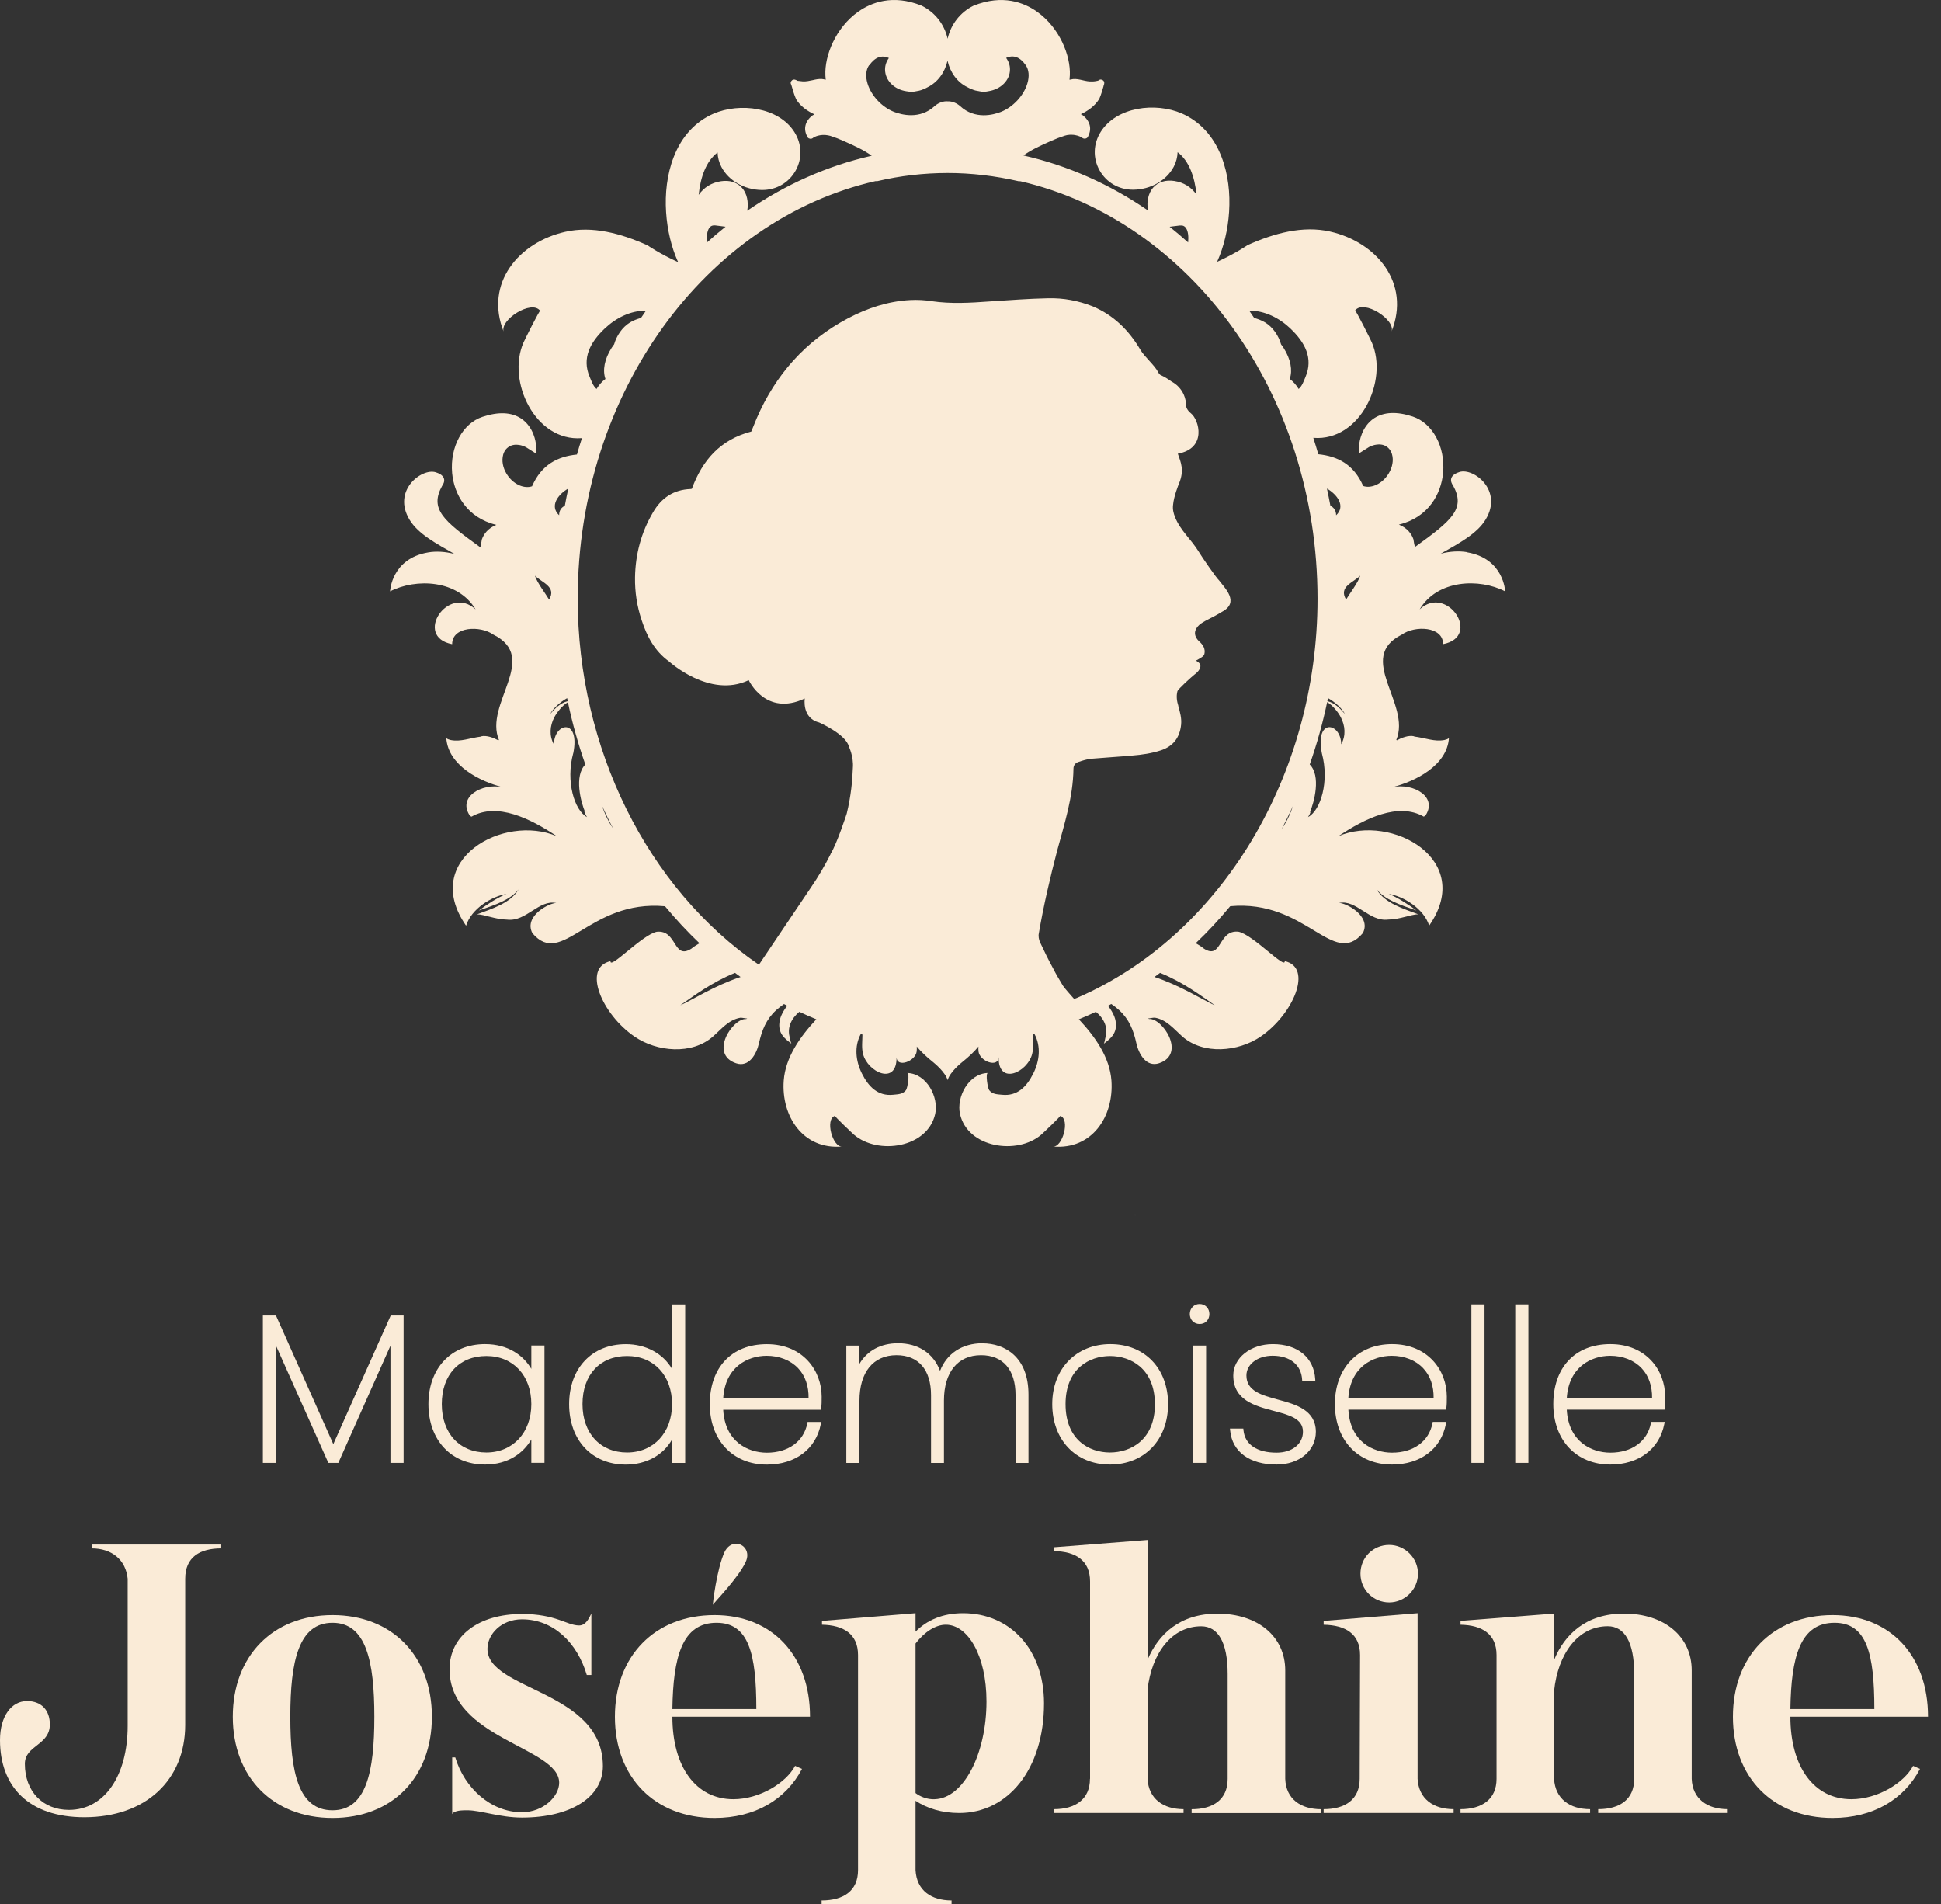<svg width="105" height="103" viewBox="0 0 105 103" fill="none" xmlns="http://www.w3.org/2000/svg">
<rect x="0" y="0" width="105" height="103" fill="#333333" stroke="none"/>
<path d="M18.031 78.11L14.929 71.151H14.221V79.125H14.932V72.787L17.763 79.125H18.302L21.122 72.787V79.125H21.833V71.151H21.137L18.031 78.11Z" fill="#FAEBD7"/>
<path d="M28.743 74.04C28.33 73.335 27.511 72.7 26.24 72.7C24.408 72.7 23.176 74.004 23.176 75.947C23.176 77.89 24.408 79.215 26.24 79.215C27.511 79.215 28.327 78.571 28.743 77.857V79.122H29.454V72.775H28.743V74.034V74.04ZM28.743 75.947C28.743 77.486 27.743 78.562 26.309 78.562C24.875 78.562 23.899 77.534 23.899 75.947C23.899 74.359 24.845 73.344 26.309 73.344C27.773 73.344 28.743 74.414 28.743 75.947Z" fill="#FAEBD7"/>
<path d="M36.355 74.043C35.864 73.206 34.942 72.703 33.855 72.703C32.02 72.703 30.788 74.007 30.788 75.95C30.788 77.893 32.02 79.218 33.855 79.218C34.954 79.218 35.876 78.709 36.355 77.86V79.128H37.066V70.552H36.355V74.043ZM36.355 75.947C36.355 77.486 35.355 78.562 33.921 78.562C32.487 78.562 31.511 77.534 31.511 75.947C31.511 74.359 32.457 73.344 33.921 73.344C35.385 73.344 36.355 74.414 36.355 75.947Z" fill="#FAEBD7"/>
<path d="M44.425 76.161C44.449 75.953 44.449 75.814 44.449 75.54C44.449 74.13 43.431 72.703 41.485 72.703C39.539 72.703 38.397 74.007 38.397 75.95C38.397 77.893 39.638 79.218 41.485 79.218C43.018 79.218 44.136 78.381 44.401 77.031L44.425 76.911H43.687L43.672 76.992C43.476 77.968 42.638 78.573 41.485 78.573C40.443 78.573 39.214 77.962 39.123 76.251H44.413L44.422 76.161H44.425ZM43.741 75.63H39.123C39.225 73.938 40.446 73.332 41.473 73.332C42.157 73.332 42.759 73.57 43.172 74.001C43.557 74.405 43.753 74.968 43.741 75.63Z" fill="#FAEBD7"/>
<path d="M53.148 72.654C52.055 72.654 51.217 73.206 50.853 74.146C50.491 73.194 49.678 72.654 48.579 72.654C47.651 72.654 46.913 73.052 46.494 73.766V72.781H45.783V79.128H46.494V75.757C46.494 74.218 47.244 73.299 48.497 73.299C49.684 73.299 50.365 74.088 50.365 75.462V79.128H51.064V75.757C51.064 74.218 51.814 73.299 53.07 73.299C54.257 73.299 54.937 74.088 54.937 75.462V79.128H55.636V75.429C55.636 73.386 54.35 72.658 53.148 72.658V72.654Z" fill="#FAEBD7"/>
<path d="M60.067 72.7C58.215 72.7 56.922 74.034 56.922 75.947C56.922 77.86 58.176 79.215 60.043 79.215C61.911 79.215 63.188 77.872 63.188 75.947C63.188 74.022 61.932 72.7 60.064 72.7H60.067ZM62.477 75.947C62.477 77.878 61.167 78.562 60.043 78.562C58.92 78.562 57.642 77.878 57.642 75.947C57.642 74.016 58.941 73.344 60.052 73.344C61.164 73.344 62.474 74.025 62.474 75.947H62.477Z" fill="#FAEBD7"/>
<path d="M65.245 72.778H64.534V79.125H65.245V72.778Z" fill="#FAEBD7"/>
<path d="M64.893 70.528C64.592 70.528 64.363 70.76 64.363 71.07C64.363 71.38 64.586 71.612 64.893 71.612C65.2 71.612 65.423 71.383 65.423 71.07C65.423 70.757 65.194 70.528 64.893 70.528Z" fill="#FAEBD7"/>
<path d="M69.137 75.703C68.258 75.465 67.426 75.239 67.426 74.396C67.426 73.79 68.035 73.329 68.842 73.329C69.782 73.329 70.39 73.823 70.439 74.615L70.445 74.709H71.155L71.149 74.603C71.08 73.429 70.201 72.7 68.854 72.7C67.655 72.7 66.715 73.444 66.715 74.396C66.715 75.73 67.875 76.04 68.899 76.311C69.749 76.537 70.484 76.733 70.484 77.438C70.484 78.104 69.896 78.571 69.056 78.571C67.996 78.571 67.345 78.131 67.267 77.36L67.258 77.269H66.535L66.547 77.381C66.661 78.528 67.598 79.215 69.056 79.215C70.288 79.215 71.183 78.468 71.183 77.438C71.171 76.254 70.089 75.962 69.137 75.703Z" fill="#FAEBD7"/>
<path d="M75.3 72.7C73.454 72.7 72.213 74.004 72.213 75.947C72.213 77.89 73.454 79.215 75.3 79.215C76.833 79.215 77.951 78.378 78.216 77.028L78.24 76.908H77.505L77.49 76.989C77.294 77.965 76.457 78.571 75.303 78.571C74.261 78.571 73.032 77.959 72.942 76.248H78.234L78.243 76.158C78.267 75.95 78.267 75.811 78.267 75.537C78.267 74.127 77.249 72.7 75.303 72.7H75.3ZM77.556 75.631H72.939C73.041 73.938 74.261 73.332 75.288 73.332C75.972 73.332 76.574 73.57 76.984 74.001C77.37 74.405 77.565 74.968 77.553 75.631H77.556Z" fill="#FAEBD7"/>
<path d="M80.307 70.549H79.596V79.125H80.307V70.549Z" fill="#FAEBD7"/>
<path d="M82.68 70.549H81.969V79.125H82.68V70.549Z" fill="#FAEBD7"/>
<path d="M89.304 76.989C89.108 77.965 88.271 78.571 87.117 78.571C86.075 78.571 84.846 77.959 84.756 76.248H90.045L90.054 76.158C90.078 75.95 90.078 75.811 90.078 75.537C90.078 74.127 89.06 72.7 87.114 72.7C85.168 72.7 84.027 74.004 84.027 75.947C84.027 77.89 85.268 79.215 87.114 79.215C88.647 79.215 89.765 78.378 90.03 77.028L90.054 76.908H89.316L89.301 76.989H89.304ZM89.374 75.631H84.756C84.858 73.938 86.078 73.332 87.105 73.332C87.789 73.332 88.391 73.57 88.801 74.001C89.187 74.405 89.382 74.968 89.371 75.631H89.374Z" fill="#FAEBD7"/>
<path d="M1.452 92.005C2.262 92.005 2.696 92.523 2.696 93.27C2.696 94.412 1.346 94.391 1.346 95.406C1.346 96.9 2.322 97.894 3.732 97.894C5.66 97.894 6.907 96.027 6.907 93.352V85.387C6.802 84.372 6.058 83.749 4.958 83.749V83.541H11.968V83.749C10.808 83.749 10.019 84.225 10.019 85.387V93.291C10.019 96.301 7.862 98.292 4.564 98.292C1.554 98.292 0 96.632 0 94.123C0 92.794 0.645 92.008 1.452 92.008V92.005Z" fill="#FAEBD7"/>
<path d="M17.989 87.357C21.203 87.357 23.363 89.556 23.363 92.855C23.363 96.153 21.206 98.331 17.989 98.331C14.772 98.331 12.594 96.132 12.594 92.855C12.594 89.578 14.751 87.357 17.989 87.357ZM17.989 97.915C19.815 97.915 20.251 95.84 20.251 92.855C20.251 89.87 19.815 87.773 17.989 87.773C16.164 87.773 15.706 89.828 15.706 92.855C15.706 95.882 16.143 97.915 17.989 97.915Z" fill="#FAEBD7"/>
<path d="M31.327 87.918C31.68 87.918 31.846 87.565 31.99 87.276V90.596H31.743C31.225 88.852 29.939 87.586 28.237 87.586C27.116 87.586 26.369 88.397 26.369 89.183C26.369 91.445 32.614 91.424 32.614 95.53C32.614 97.21 30.869 98.31 28.237 98.31C27.053 98.31 25.996 97.915 25.291 97.915C25.02 97.915 24.565 97.915 24.462 98.123V95.054H24.628C25.125 96.713 26.556 98.021 28.237 98.021C29.378 98.021 30.249 97.171 30.249 96.424C30.249 94.493 24.318 94.06 24.318 90.285C24.318 88.481 25.893 87.297 28.237 87.297C30.083 87.297 30.665 87.918 31.327 87.918Z" fill="#FAEBD7"/>
<path d="M38.653 87.357C41.765 87.357 43.819 89.535 43.819 92.855H36.373C36.373 95.551 37.638 97.316 39.671 97.316C41.102 97.316 42.533 96.424 43.012 95.511L43.385 95.677C42.515 97.337 40.834 98.331 38.656 98.331C35.421 98.331 33.264 96.132 33.264 92.855C33.264 89.577 35.421 87.357 38.656 87.357H38.653ZM40.915 92.439C40.915 89.43 40.5 87.773 38.759 87.773C36.891 87.773 36.415 89.641 36.373 92.439H40.915ZM39.192 83.954C39.337 83.643 39.587 83.496 39.816 83.496C40.232 83.496 40.605 83.932 40.334 84.493C39.918 85.384 38.59 86.713 38.572 86.794C38.53 86.857 38.78 84.845 39.192 83.954Z" fill="#FAEBD7"/>
<path d="M49.527 87.255V88.252C50.13 87.65 50.958 87.255 52.1 87.255C54.63 87.255 56.477 89.204 56.477 92.129C56.477 95.716 54.507 98.063 51.892 98.063C50.958 98.063 50.151 97.813 49.527 97.4V101.153C49.588 102.253 50.377 102.792 51.476 102.792V103H44.446V102.792C45.63 102.792 46.416 102.274 46.416 101.153V89.517C46.416 88.375 45.627 87.9 44.467 87.878V87.671L49.527 87.255ZM49.527 96.984C49.774 97.171 50.148 97.337 50.564 97.316C52.121 97.274 53.365 94.867 53.365 92.026C53.365 89.538 52.35 87.878 51.166 87.878C50.606 87.878 50.006 88.273 49.527 88.894V96.984Z" fill="#FAEBD7"/>
<path d="M58.968 96.216V85.535C58.968 84.393 58.179 83.918 57.019 83.896V83.689L62.08 83.294V89.767C62.661 88.4 63.821 87.279 65.854 87.279C68.053 87.279 69.526 88.523 69.526 90.349V96.219C69.568 97.298 70.354 97.858 71.475 97.858V98.066H64.462V97.858C65.646 97.858 66.411 97.319 66.411 96.219V90.535C66.411 88.834 65.893 87.963 64.98 87.963C63.384 87.963 62.305 89.415 62.077 91.385V96.216C62.137 97.295 62.926 97.855 64.025 97.855V98.063H57.013V97.855C58.176 97.855 58.962 97.316 58.962 96.216H58.968Z" fill="#FAEBD7"/>
<path d="M76.686 96.216C76.749 97.295 77.535 97.855 78.635 97.855V98.063H71.604V97.855C72.788 97.855 73.553 97.316 73.553 96.216L73.574 89.517C73.574 88.376 72.788 87.9 71.604 87.879V87.671L76.686 87.255V96.216ZM75.15 83.562C75.999 83.562 76.707 84.267 76.707 85.116C76.707 85.966 76.002 86.671 75.15 86.671C74.297 86.671 73.595 85.987 73.595 85.116C73.595 84.246 74.279 83.562 75.15 83.562Z" fill="#FAEBD7"/>
<path d="M79.008 98.063V97.855C80.171 97.855 80.957 97.316 80.957 96.216V89.517C80.957 88.376 80.168 87.9 79.008 87.879V87.671L84.069 87.276V89.785C84.629 88.415 85.792 87.276 87.843 87.276C90.042 87.276 91.515 88.52 91.515 90.346V96.216C91.557 97.295 92.344 97.855 93.464 97.855V98.063H86.455V97.855C87.635 97.855 88.403 97.316 88.403 96.216V90.532C88.403 88.83 87.885 87.96 86.973 87.96C85.355 87.96 84.277 89.454 84.069 91.466V96.216C84.132 97.295 84.918 97.855 86.018 97.855V98.063H79.005H79.008Z" fill="#FAEBD7"/>
<path d="M99.133 87.357C102.245 87.357 104.299 89.535 104.299 92.855H96.853C96.853 95.551 98.118 97.316 100.151 97.316C101.582 97.316 103.013 96.424 103.492 95.512L103.865 95.677C102.995 97.337 101.314 98.331 99.136 98.331C95.901 98.331 93.744 96.132 93.744 92.855C93.744 89.578 95.901 87.357 99.136 87.357H99.133ZM101.395 92.439C101.395 89.43 100.98 87.773 99.239 87.773C97.371 87.773 96.895 89.641 96.853 92.439H101.395Z" fill="#FAEBD7"/>
<path d="M61.405 65.735L61.411 65.729C61.411 65.729 61.399 65.729 61.396 65.726C61.399 65.726 61.402 65.732 61.405 65.735Z" fill="#FAEBD7"/>
<path d="M79.358 29.863C78.936 29.793 78.445 29.817 77.939 29.947C78.933 29.384 79.9 28.869 80.364 28.106C81.331 26.525 79.719 25.293 78.957 25.528C78.195 25.763 78.605 26.26 78.605 26.26C79.303 27.525 78.529 28.152 76.541 29.588C76.508 29.462 76.481 29.317 76.46 29.167C76.364 28.893 76.144 28.561 75.674 28.375C77.267 27.992 77.963 26.715 78.066 25.573C78.192 24.163 77.499 22.883 76.418 22.528C75.559 22.245 74.864 22.278 74.339 22.618C73.628 23.085 73.538 23.953 73.535 23.989V24.51L74.062 24.178C74.089 24.163 74.116 24.151 74.144 24.139C74.18 24.121 74.219 24.109 74.264 24.094C74.321 24.073 74.379 24.061 74.439 24.052C74.604 24.025 74.836 24.025 75.032 24.172C75.234 24.32 75.306 24.54 75.33 24.697C75.382 25.034 75.276 25.413 75.038 25.736C74.677 26.227 74.132 26.423 73.743 26.287C73.231 25.112 72.354 24.675 71.315 24.57C71.228 24.272 71.14 23.974 71.044 23.681C71.047 23.681 71.053 23.681 71.056 23.681C73.574 23.88 75.12 20.6 74.207 18.515C74.147 18.374 73.336 16.756 73.303 16.798C73.767 16.169 75.526 17.311 75.273 17.94C76.33 15.307 74.457 13.093 71.951 12.524C70.475 12.19 68.926 12.614 67.493 13.256C67.474 13.268 66.83 13.714 65.833 14.166C65.845 14.139 65.86 14.114 65.872 14.087C66.507 12.663 66.815 10.373 66.074 8.47C65.643 7.364 64.899 6.557 63.923 6.135C62.504 5.521 60.408 5.774 59.549 7.126C59.139 7.771 59.112 8.548 59.477 9.205C59.844 9.867 60.522 10.262 61.287 10.262H61.308C62.245 10.253 63.101 9.765 63.495 9.018C63.625 8.771 63.694 8.5 63.703 8.232C64.327 8.698 64.631 9.587 64.727 10.524C64.432 10.114 64.031 9.867 63.528 9.789C63.059 9.717 62.649 9.843 62.381 10.147C62.116 10.449 62.022 10.909 62.098 11.382C60.052 9.976 57.781 8.955 55.365 8.409C55.793 8.099 56.293 7.876 56.778 7.659L56.865 7.62C57.103 7.512 57.353 7.418 57.603 7.337C57.685 7.31 57.772 7.295 57.871 7.289H57.944C58.007 7.289 58.073 7.289 58.133 7.301L58.188 7.313C58.257 7.325 58.32 7.343 58.404 7.376C58.447 7.394 58.486 7.415 58.531 7.442C58.552 7.463 58.576 7.479 58.603 7.488C58.636 7.5 58.673 7.5 58.706 7.497C58.754 7.491 58.802 7.466 58.835 7.427C58.853 7.406 58.865 7.379 58.871 7.352C59.073 6.957 58.968 6.545 58.57 6.234C58.537 6.213 58.504 6.195 58.468 6.177C58.838 6.006 59.23 5.74 59.468 5.343C59.57 5.117 59.658 4.798 59.7 4.647V4.617C59.754 4.536 59.751 4.415 59.676 4.352C59.6 4.286 59.498 4.283 59.426 4.352C59.377 4.376 59.176 4.409 59.091 4.406C59.085 4.406 59.076 4.406 59.07 4.406C58.905 4.415 58.739 4.379 58.573 4.34C58.401 4.301 58.218 4.258 58.046 4.277C57.98 4.286 57.92 4.298 57.856 4.313L57.874 4.072C57.923 3.023 57.329 1.508 56.103 0.635C55.404 0.138 54.239 -0.323 52.66 0.309C51.937 0.668 51.434 1.325 51.263 2.096C51.091 1.321 50.585 0.665 49.85 0.303C48.286 -0.323 47.124 0.138 46.422 0.635C45.193 1.508 44.602 3.023 44.651 4.072C44.651 4.078 44.651 4.081 44.651 4.087C44.651 4.111 44.66 4.207 44.669 4.313C44.605 4.295 44.542 4.283 44.473 4.274C44.295 4.258 44.12 4.298 43.952 4.337C43.789 4.373 43.617 4.409 43.434 4.403C43.352 4.397 43.148 4.373 43.12 4.367C43.048 4.298 42.925 4.277 42.849 4.34C42.774 4.403 42.747 4.496 42.804 4.578L42.825 4.65C42.867 4.804 42.955 5.12 43.069 5.37C43.301 5.756 43.69 6.015 44.057 6.186C44.018 6.204 43.982 6.225 43.943 6.25C43.557 6.551 43.452 6.963 43.657 7.361C43.663 7.388 43.675 7.415 43.696 7.436C43.729 7.476 43.774 7.497 43.819 7.503C43.852 7.509 43.889 7.506 43.922 7.494C43.949 7.485 43.973 7.466 43.994 7.448C44.033 7.424 44.078 7.397 44.142 7.373C44.202 7.349 44.265 7.331 44.34 7.319L44.389 7.31C44.452 7.301 44.515 7.298 44.584 7.301C44.584 7.301 44.648 7.301 44.651 7.301C44.75 7.31 44.837 7.325 44.919 7.349C45.172 7.43 45.422 7.527 45.657 7.635L45.744 7.674C46.229 7.891 46.729 8.114 47.157 8.424C44.738 8.97 42.47 9.991 40.424 11.398C40.503 10.925 40.409 10.464 40.141 10.162C39.873 9.855 39.464 9.729 38.994 9.804C38.49 9.882 38.09 10.129 37.795 10.539C37.891 9.602 38.192 8.717 38.819 8.247C38.825 8.515 38.897 8.786 39.027 9.033C39.421 9.78 40.277 10.268 41.214 10.277H41.235C42.003 10.277 42.678 9.882 43.045 9.22C43.41 8.563 43.382 7.786 42.973 7.141C42.114 5.789 40.018 5.539 38.599 6.15C37.623 6.572 36.879 7.376 36.448 8.485C35.707 10.385 36.014 12.678 36.65 14.102C36.662 14.13 36.677 14.154 36.689 14.181C35.692 13.729 35.051 13.286 35.032 13.271C33.599 12.627 32.05 12.202 30.574 12.539C28.065 13.108 26.192 15.322 27.252 17.955C26.999 17.323 28.758 16.181 29.222 16.814C29.189 16.771 28.378 18.386 28.318 18.53C27.405 20.615 28.951 23.892 31.469 23.697C31.472 23.697 31.478 23.697 31.481 23.697C31.385 23.989 31.294 24.287 31.21 24.585C30.168 24.691 29.294 25.127 28.782 26.302C28.393 26.438 27.845 26.242 27.487 25.751C27.249 25.428 27.143 25.049 27.195 24.712C27.219 24.555 27.288 24.335 27.493 24.188C27.692 24.04 27.924 24.04 28.086 24.067C28.146 24.076 28.204 24.088 28.261 24.109C28.309 24.124 28.345 24.139 28.381 24.154C28.412 24.166 28.436 24.181 28.463 24.194L28.987 24.525V24.004C28.987 23.968 28.896 23.1 28.186 22.633C27.662 22.29 26.966 22.26 26.107 22.543C25.026 22.898 24.333 24.178 24.459 25.588C24.562 26.727 25.258 28.007 26.851 28.39C26.381 28.576 26.161 28.908 26.065 29.182C26.044 29.332 26.017 29.477 25.984 29.604C23.996 28.167 23.221 27.54 23.92 26.275C23.92 26.275 24.33 25.778 23.568 25.543C22.806 25.308 21.194 26.54 22.161 28.122C22.625 28.881 23.592 29.399 24.586 29.962C24.077 29.832 23.589 29.805 23.167 29.878C21.167 30.212 21.101 31.986 21.101 31.986C22.511 31.266 24.767 31.354 25.728 32.962C24.249 31.589 22.348 34.435 24.459 34.842C24.459 33.863 26.005 33.833 26.683 34.321C29.228 35.583 26.164 38.068 26.993 40.029C26.978 40.026 26.966 40.02 26.951 40.02C26.963 40.032 26.969 40.044 26.981 40.056C26.716 39.914 26.333 39.752 26.014 39.83C26.02 39.83 26.029 39.836 26.035 39.839C25.411 39.917 24.929 40.134 24.387 40.029C24.297 40.005 24.206 39.984 24.143 39.923C24.243 41.408 25.96 42.264 27.183 42.577C26.068 42.339 24.688 43.12 25.451 44.168C25.463 44.159 25.478 44.153 25.487 44.147C25.493 44.156 25.499 44.168 25.505 44.174C26.884 43.382 28.689 44.27 30.125 45.231C27.258 43.996 22.724 46.493 25.213 50.069C25.496 49.156 26.592 48.481 27.399 48.352C26.918 48.548 26.36 48.906 25.902 49.249C26.839 48.927 27.619 48.659 28.053 48.105C27.634 48.843 26.613 49.15 25.806 49.454C26.195 49.454 26.797 49.731 27.43 49.74C28.463 49.87 29.153 48.635 30.095 48.843C29.746 48.819 28.315 49.539 28.8 50.472C30.421 52.391 31.867 48.638 35.975 49.017C36.563 49.725 37.183 50.394 37.84 51.018C37.689 51.105 37.539 51.198 37.394 51.316C36.409 51.936 36.638 50.28 35.529 50.397C34.737 50.56 32.981 52.461 33.026 51.987C31.481 52.331 32.559 54.861 34.325 56.066C35.538 56.898 37.433 57.069 38.575 56.057C39.024 55.66 39.421 55.156 40.048 55.048C40.123 55.036 40.4 55.099 40.424 55.09L40.367 55.117C39.644 55.06 38.337 57.012 39.822 57.512C40.515 57.747 40.924 57.015 41.054 56.437C41.214 55.723 41.443 55.138 41.988 54.638C42.117 54.521 42.262 54.412 42.41 54.307C42.47 54.34 42.53 54.37 42.59 54.4C42.382 54.653 42.226 54.961 42.181 55.196C42.042 55.907 42.485 56.19 42.81 56.452C42.771 56.358 42.75 56.25 42.735 56.151C42.557 55.602 42.801 55.093 43.241 54.726C43.545 54.87 43.849 55.006 44.16 55.132C43.274 56.081 42.491 57.193 42.397 58.446C42.256 60.368 43.434 62.196 45.554 62.015C45.048 62.057 44.614 60.548 45.166 60.353C45.13 60.368 46.108 61.301 46.199 61.377C47.494 62.485 50.181 62.097 50.591 60.247C50.79 59.349 50.136 58.066 49.079 58.036C49.223 58.036 49.094 58.864 49.009 58.967C48.829 59.193 48.588 59.184 48.319 59.214C47.491 59.301 46.982 58.777 46.627 58.066C46.289 57.398 46.202 56.599 46.563 55.931C46.593 55.94 46.624 55.946 46.654 55.955C46.654 56.307 46.599 56.654 46.687 57.009C46.943 58.006 48.524 58.732 48.5 57.181C48.509 57.774 49.518 57.413 49.588 56.873C49.6 56.777 49.597 56.69 49.594 56.605C49.795 56.852 50.088 57.142 50.519 57.485C50.519 57.485 51.148 57.994 51.263 58.425C51.377 57.991 52.007 57.485 52.007 57.485C52.437 57.142 52.73 56.852 52.931 56.605C52.925 56.69 52.922 56.777 52.934 56.873C53.001 57.413 54.01 57.774 54.022 57.181C53.998 58.732 55.579 58.009 55.835 57.009C55.925 56.654 55.868 56.31 55.871 55.955C55.901 55.946 55.931 55.94 55.962 55.931C56.323 56.599 56.233 57.398 55.895 58.066C55.54 58.777 55.031 59.304 54.202 59.214C53.934 59.187 53.693 59.193 53.513 58.967C53.428 58.864 53.299 58.036 53.443 58.036C52.386 58.063 51.732 59.349 51.931 60.247C52.341 62.097 55.031 62.485 56.323 61.377C56.413 61.301 57.392 60.368 57.356 60.353C57.907 60.545 57.474 62.057 56.968 62.015C59.085 62.199 60.263 60.371 60.124 58.446C60.031 57.19 59.251 56.081 58.362 55.132C58.673 55.006 58.98 54.87 59.284 54.726C59.727 55.093 59.968 55.602 59.79 56.151C59.772 56.25 59.754 56.358 59.715 56.452C60.04 56.19 60.48 55.904 60.344 55.196C60.299 54.964 60.143 54.653 59.935 54.4C59.995 54.367 60.058 54.337 60.118 54.304C60.266 54.406 60.411 54.518 60.54 54.635C61.085 55.135 61.317 55.72 61.474 56.434C61.603 57.012 62.01 57.741 62.703 57.509C64.188 57.009 62.878 55.054 62.158 55.114L62.101 55.087C62.125 55.096 62.402 55.033 62.477 55.045C63.104 55.15 63.501 55.654 63.95 56.054C65.092 57.066 66.983 56.895 68.2 56.063C69.966 54.855 71.044 52.328 69.499 51.984C69.544 52.461 67.788 50.557 66.996 50.394C65.884 50.274 66.113 51.933 65.131 51.313C64.986 51.192 64.836 51.102 64.685 51.015C65.342 50.394 65.962 49.722 66.55 49.014C70.658 48.635 72.104 52.388 73.725 50.469C74.21 49.536 72.779 48.816 72.43 48.84C73.372 48.632 74.062 49.87 75.095 49.737C75.728 49.731 76.333 49.454 76.719 49.451C75.912 49.147 74.888 48.84 74.472 48.102C74.906 48.653 75.686 48.924 76.623 49.246C76.165 48.903 75.605 48.548 75.126 48.349C75.933 48.478 77.029 49.153 77.312 50.066C79.8 46.493 75.27 43.993 72.399 45.228C73.836 44.267 75.638 43.382 77.02 44.171C77.023 44.165 77.032 44.15 77.038 44.144C77.05 44.153 77.065 44.159 77.075 44.165C77.837 43.117 76.457 42.336 75.342 42.574C76.565 42.258 78.282 41.406 78.382 39.92C78.319 39.981 78.228 40.002 78.138 40.026C77.596 40.131 77.117 39.914 76.49 39.836C76.496 39.836 76.505 39.83 76.511 39.827C76.192 39.749 75.809 39.911 75.544 40.053C75.556 40.041 75.562 40.029 75.574 40.017C75.559 40.017 75.547 40.023 75.532 40.026C76.364 38.065 73.3 35.58 75.843 34.318C76.52 33.83 78.066 33.86 78.066 34.839C80.177 34.432 78.276 31.583 76.797 32.959C77.758 31.351 80.014 31.263 81.424 31.986C81.424 31.986 81.358 30.206 79.358 29.872V29.863ZM72.279 27.872C72.276 27.591 72.146 27.447 71.969 27.356C71.912 27.043 71.848 26.733 71.782 26.426C72.333 26.742 72.812 27.371 72.279 27.872ZM63.748 38.197C63.664 37.932 63.622 37.664 63.694 37.387C63.727 37.27 64.471 36.598 64.619 36.483C64.799 36.357 65.098 36.047 64.833 35.824C64.64 35.676 64.673 35.761 64.799 35.676C64.917 35.601 65.11 35.517 65.152 35.378C65.215 35.101 65.089 34.878 64.854 34.676C64.429 34.251 64.748 33.887 64.95 33.739C65.303 33.495 65.513 33.453 66.11 33.089C67.068 32.577 66.269 31.82 65.95 31.396C65.791 31.248 65.025 30.14 64.842 29.832C64.438 29.173 63.851 28.694 63.565 27.971C63.48 27.757 63.426 27.546 63.459 27.299C63.501 26.841 63.736 26.257 63.79 26.127C64.068 25.435 63.887 25.022 63.715 24.54C65.303 24.254 64.866 22.709 64.429 22.359C64.194 22.178 64.164 21.977 64.164 21.977C64.164 21.007 63.387 20.645 63.387 20.645C63.215 20.519 63.013 20.389 62.76 20.272C62.718 20.229 62.676 20.187 62.655 20.133C62.441 19.729 61.911 19.302 61.685 18.91C61.067 17.868 60.248 17.049 59.109 16.57C58.332 16.262 57.525 16.112 56.694 16.133C55.639 16.154 54.585 16.238 53.543 16.304C52.501 16.38 51.455 16.443 50.413 16.292C50.031 16.229 49.624 16.208 49.241 16.229C48.039 16.292 46.922 16.666 45.868 17.22C43.578 18.434 41.952 20.265 40.928 22.639C40.831 22.883 40.726 23.13 40.641 23.341C38.961 23.778 37.99 24.904 37.427 26.438C37.406 26.438 37.385 26.45 37.364 26.45C36.439 26.483 35.776 26.929 35.322 27.718C34.683 28.802 34.373 29.986 34.352 31.23C34.34 32.019 34.457 32.794 34.713 33.55C34.999 34.423 35.415 35.221 36.192 35.776C36.192 35.776 38.394 37.797 40.503 36.788C40.503 36.788 41.419 38.779 43.536 37.779C43.536 37.779 43.364 38.842 44.313 39.077C44.313 39.077 45.771 39.716 45.922 40.387C45.922 40.387 46.187 40.92 46.136 41.538C46.115 42.198 46.03 43.092 45.804 44.008C45.804 44.008 45.283 45.617 44.931 46.189V46.201C44.62 46.819 44.271 47.415 43.877 47.99C42.934 49.388 41.991 50.783 41.054 52.18C35.008 48.041 31.252 40.457 31.252 32.387C31.252 21.226 38.186 11.895 47.356 9.798H47.458C48.702 9.506 49.982 9.358 51.263 9.358C52.543 9.358 53.826 9.509 55.112 9.804H55.197C64.354 11.913 71.273 21.238 71.273 32.39C71.273 41.933 66.05 50.602 58.278 53.967C58.221 53.991 58.164 54.009 58.106 54.033C57.853 53.75 57.636 53.5 57.507 53.325C57.326 53.018 57.133 52.708 56.974 52.388C56.718 51.921 56.483 51.439 56.26 50.96C56.197 50.822 56.163 50.629 56.197 50.481C56.453 48.981 56.802 47.49 57.188 46.011C57.582 44.553 58.049 43.117 58.07 41.583C58.07 41.39 58.176 41.264 58.347 41.21C58.57 41.134 58.805 41.062 59.04 41.038C59.775 40.975 60.519 40.933 61.254 40.866C61.775 40.824 62.287 40.749 62.787 40.589C63.468 40.366 63.821 39.896 63.893 39.194C63.926 38.854 63.839 38.523 63.742 38.203L63.748 38.197ZM69.815 17.78C70.583 18.512 71.056 19.365 70.622 20.386C70.517 20.639 70.439 20.877 70.252 21.04C70.128 20.832 69.969 20.645 69.77 20.497C69.932 20.021 69.821 19.425 69.441 18.823C69.399 18.756 69.348 18.69 69.3 18.624C69.17 18.166 68.866 17.702 68.441 17.443C68.252 17.329 68.05 17.256 67.845 17.196C67.755 17.067 67.67 16.934 67.577 16.805C68.408 16.795 69.204 17.196 69.815 17.777V17.78ZM63.531 12.232C63.628 12.22 63.724 12.205 63.824 12.196C63.989 12.181 64.092 12.229 64.17 12.355C64.269 12.518 64.305 12.792 64.272 13.114C63.947 12.819 63.613 12.536 63.272 12.265C63.363 12.256 63.45 12.244 63.531 12.232ZM47.027 3.529C47.337 3.09 47.693 2.96 48.085 3.138C47.949 3.325 47.877 3.539 47.877 3.758C47.877 4.343 48.368 4.84 49.036 4.936C49.169 4.963 49.283 4.972 49.404 4.963C49.443 4.96 49.482 4.951 49.57 4.933L49.618 4.924C49.663 4.918 49.711 4.909 49.781 4.888L49.841 4.87C49.976 4.825 50.091 4.774 50.178 4.719C50.723 4.451 51.109 3.927 51.257 3.285C51.404 3.927 51.787 4.448 52.323 4.71C52.425 4.771 52.54 4.822 52.675 4.867L52.763 4.894C52.808 4.906 52.856 4.915 52.901 4.921L52.937 4.927C52.937 4.927 52.992 4.939 52.995 4.939C53.034 4.948 53.073 4.954 53.127 4.96C53.227 4.969 53.347 4.96 53.468 4.933C54.145 4.834 54.636 4.337 54.636 3.752C54.636 3.532 54.564 3.319 54.428 3.132C54.823 2.954 55.175 3.081 55.486 3.523C55.66 3.77 55.694 4.123 55.576 4.514C55.377 5.177 54.799 5.798 54.136 6.057C53.745 6.21 52.748 6.484 51.943 5.743C51.772 5.584 51.519 5.481 51.308 5.481C51.29 5.481 51.269 5.481 51.25 5.481C51.031 5.463 50.747 5.566 50.558 5.74C49.756 6.481 48.759 6.204 48.368 6.054C47.705 5.795 47.127 5.174 46.928 4.511C46.81 4.12 46.843 3.77 47.018 3.523L47.027 3.529ZM38.352 12.352C38.43 12.229 38.533 12.178 38.698 12.193C38.798 12.202 38.894 12.217 38.991 12.229C39.072 12.241 39.162 12.253 39.25 12.262C38.909 12.533 38.575 12.819 38.25 13.111C38.216 12.789 38.253 12.515 38.352 12.352ZM32.707 17.777C33.319 17.196 34.114 16.795 34.945 16.805C34.855 16.931 34.767 17.067 34.677 17.196C34.472 17.256 34.27 17.326 34.081 17.443C33.656 17.702 33.352 18.166 33.222 18.624C33.174 18.69 33.123 18.756 33.081 18.823C32.701 19.425 32.587 20.021 32.752 20.497C32.553 20.645 32.394 20.835 32.27 21.04C32.084 20.877 32.005 20.636 31.9 20.386C31.463 19.362 31.939 18.509 32.704 17.78L32.707 17.777ZM30.743 26.423C30.677 26.733 30.61 27.04 30.556 27.353C30.379 27.444 30.249 27.588 30.246 27.869C29.713 27.365 30.192 26.736 30.743 26.423ZM28.939 31.137C29.321 31.519 30.122 31.736 29.704 32.432C29.544 32.152 29.041 31.501 28.939 31.137ZM30.68 37.761C30.692 37.815 30.701 37.869 30.713 37.923C30.318 38.02 30.041 38.297 29.764 38.616C29.939 38.3 30.279 37.987 30.68 37.761ZM31.011 40.749C31.4 38.809 29.969 39.08 29.966 40.267C29.701 39.797 29.743 39.261 29.987 38.794C30.116 38.55 30.412 38.155 30.722 37.981C30.966 39.14 31.282 40.264 31.665 41.351C31.05 41.963 31.415 43.379 31.662 43.951C31.647 43.93 31.62 43.909 31.602 43.882C31.647 43.996 31.695 44.105 31.755 44.195C31.074 43.833 30.595 42.264 31.008 40.746L31.011 40.749ZM32.575 43.598C32.77 44.023 32.972 44.442 33.189 44.849C32.927 44.463 32.719 44.047 32.575 43.598ZM36.804 54.376L36.894 54.307C37.496 53.897 38.475 53.144 39.762 52.62C39.861 52.695 39.961 52.771 40.063 52.843C38.641 53.316 37.512 54.054 36.804 54.376ZM65.622 54.307L65.712 54.376C65.004 54.054 63.875 53.316 62.453 52.843C62.555 52.771 62.655 52.695 62.754 52.62C64.04 53.141 65.019 53.897 65.622 54.307ZM69.942 43.598C69.797 44.053 69.586 44.475 69.321 44.864C69.541 44.451 69.746 44.029 69.942 43.598ZM72.553 40.264C72.55 39.077 71.119 38.806 71.508 40.746C71.921 42.267 71.442 43.836 70.761 44.195C70.821 44.105 70.872 43.996 70.914 43.882C70.896 43.909 70.869 43.93 70.854 43.951C71.101 43.379 71.466 41.963 70.851 41.348C71.234 40.261 71.55 39.134 71.794 37.975C72.104 38.152 72.403 38.544 72.529 38.791C72.773 39.258 72.815 39.794 72.55 40.264H72.553ZM71.806 37.92C71.818 37.866 71.827 37.812 71.839 37.758C72.24 37.987 72.58 38.3 72.755 38.616C72.478 38.297 72.201 38.02 71.806 37.923V37.92ZM72.818 32.429C72.4 31.733 73.201 31.516 73.583 31.134C73.481 31.498 72.981 32.146 72.818 32.429Z" fill="#FAEBD7"/>
</svg>
